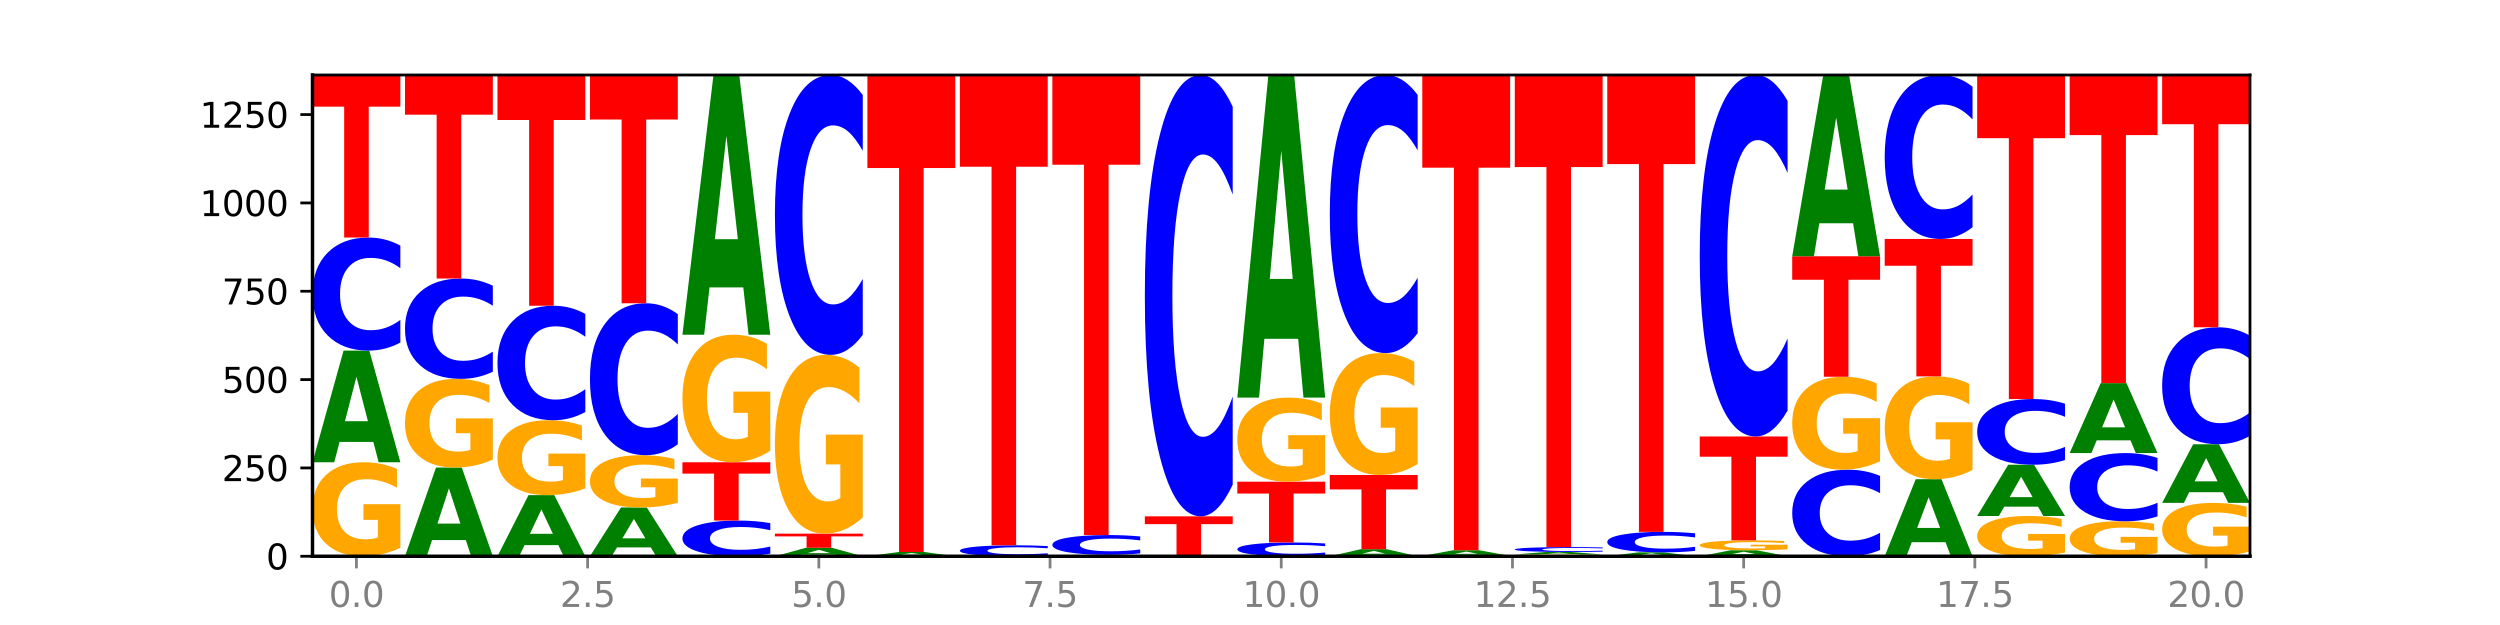 <?xml version="1.0" encoding="utf-8" standalone="no"?>
<!DOCTYPE svg PUBLIC "-//W3C//DTD SVG 1.1//EN"
  "http://www.w3.org/Graphics/SVG/1.1/DTD/svg11.dtd">
<svg xmlns:xlink="http://www.w3.org/1999/xlink" width="720pt" height="180pt" viewBox="0 0 720 180" xmlns="http://www.w3.org/2000/svg" version="1.1">
 <defs>
  <style type="text/css">*{stroke-linejoin: round; stroke-linecap: butt}</style>
 </defs>
 <g id="figure_1">
  <g id="patch_1">
   <path d="M 0 180 
L 720 180 
L 720 0 
L 0 0 
z
" style="fill: #ffffff"/>
  </g>
  <g id="axes_1">
   <g id="patch_2">
    <path d="M 90 160.2 
L 648 160.2 
L 648 21.6 
L 90 21.6 
z
" style="fill: #ffffff"/>
   </g>
   <g id="line2d_1">
    <path d="M 90 160.2 
L 648 160.2 
" clip-path="url(#p30eea6009e)" style="fill: none; stroke: #000000; stroke-width: 0.5; stroke-linecap: square"/>
   </g>
   <g id="patch_3">
    <path d="M 115.303 157.751 
Q 112.751 158.975 110.007 159.591 
Q 107.262 160.2 104.336 160.2 
Q 97.724 160.2 93.862 156.554 
Q 90 152.909 90 146.674 
Q 90 140.367 93.93 136.749 
Q 97.865 133.131 104.71 133.131 
Q 107.347 133.131 109.763 133.623 
Q 112.184 134.11 114.328 135.072 
L 114.328 140.467 
Q 112.116 139.232 109.927 138.622 
Q 107.738 138.007 105.538 138.007 
Q 101.466 138.007 99.26 140.255 
Q 97.054 142.497 97.054 146.674 
Q 97.054 150.812 99.181 153.071 
Q 101.308 155.324 105.22 155.324 
Q 106.287 155.324 107.2 155.196 
Q 108.113 155.061 108.838 154.782 
L 108.838 149.716 
L 104.67 149.716 
L 104.67 145.203 
L 115.303 145.203 
L 115.303 157.751 
z
" clip-path="url(#p30eea6009e)" style="fill: #ffa600"/>
   </g>
   <g id="patch_4">
    <path d="M 107.527 127.273 
L 97.796 127.273 
L 96.26 133.131 
L 90 133.131 
L 98.94 100.974 
L 106.363 100.974 
L 115.303 133.131 
L 109.048 133.131 
L 107.527 127.273 
z
M 99.348 121.305 
L 105.96 121.305 
L 102.659 108.514 
L 99.348 121.305 
z
" clip-path="url(#p30eea6009e)" style="fill: #008000"/>
   </g>
   <g id="patch_5">
    <path d="M 115.303 98.64 
Q 113.187 99.797 110.898 100.383 
Q 108.609 100.974 106.116 100.974 
Q 98.683 100.974 94.341 96.589 
Q 90 92.203 90 84.703 
Q 90 77.175 94.341 72.796 
Q 98.683 68.411 106.116 68.411 
Q 108.609 68.411 110.898 69.003 
Q 113.187 69.588 115.303 70.745 
L 115.303 77.236 
Q 113.167 75.702 111.095 74.989 
Q 109.024 74.276 106.735 74.276 
Q 102.629 74.276 100.277 77.054 
Q 97.931 79.826 97.931 84.703 
Q 97.931 89.559 100.277 92.337 
Q 102.629 95.109 106.735 95.109 
Q 109.024 95.109 111.095 94.396 
Q 113.167 93.676 115.303 92.142 
L 115.303 98.64 
z
" clip-path="url(#p30eea6009e)" style="fill: #0000ff"/>
   </g>
   <g id="patch_6">
    <path d="M 90 21.6 
L 115.303 21.6 
L 115.303 30.729 
L 106.2 30.729 
L 106.2 68.411 
L 99.121 68.411 
L 99.121 30.729 
L 90 30.729 
L 90 21.6 
z
" clip-path="url(#p30eea6009e)" style="fill: #ff0000"/>
   </g>
   <g id="patch_7">
    <path d="M 134.162 155.547 
L 124.431 155.547 
L 122.895 160.2 
L 116.635 160.2 
L 125.574 134.658 
L 132.998 134.658 
L 141.938 160.2 
L 135.683 160.2 
L 134.162 155.547 
z
M 125.983 150.806 
L 132.595 150.806 
L 129.294 140.646 
L 125.983 150.806 
z
" clip-path="url(#p30eea6009e)" style="fill: #008000"/>
   </g>
   <g id="patch_8">
    <path d="M 141.938 132.347 
Q 139.386 133.502 136.641 134.083 
Q 133.897 134.658 130.971 134.658 
Q 124.358 134.658 120.497 131.218 
Q 116.635 127.777 116.635 121.894 
Q 116.635 115.943 120.565 112.529 
Q 124.5 109.115 131.345 109.115 
Q 133.982 109.115 136.398 109.58 
Q 138.819 110.039 140.963 110.946 
L 140.963 116.038 
Q 138.751 114.872 136.562 114.297 
Q 134.373 113.716 132.173 113.716 
Q 128.101 113.716 125.895 115.837 
Q 123.689 117.953 123.689 121.894 
Q 123.689 125.799 125.816 127.93 
Q 127.942 130.057 131.855 130.057 
Q 132.921 130.057 133.834 129.935 
Q 134.747 129.809 135.473 129.545 
L 135.473 124.765 
L 131.305 124.765 
L 131.305 120.507 
L 141.938 120.507 
L 141.938 132.347 
z
" clip-path="url(#p30eea6009e)" style="fill: #ffa600"/>
   </g>
   <g id="patch_9">
    <path d="M 141.938 107.044 
Q 139.821 108.071 137.533 108.59 
Q 135.244 109.115 132.751 109.115 
Q 125.318 109.115 120.976 105.223 
Q 116.635 101.331 116.635 94.674 
Q 116.635 87.994 120.976 84.107 
Q 125.318 80.215 132.751 80.215 
Q 135.244 80.215 137.533 80.74 
Q 139.821 81.26 141.938 82.287 
L 141.938 88.048 
Q 139.802 86.686 137.73 86.054 
Q 135.658 85.421 133.37 85.421 
Q 129.264 85.421 126.912 87.886 
Q 124.566 90.346 124.566 94.674 
Q 124.566 98.984 126.912 101.45 
Q 129.264 103.91 133.37 103.91 
Q 135.658 103.91 137.73 103.277 
Q 139.802 102.638 141.938 101.277 
L 141.938 107.044 
z
" clip-path="url(#p30eea6009e)" style="fill: #0000ff"/>
   </g>
   <g id="patch_10">
    <path d="M 116.635 21.6 
L 141.938 21.6 
L 141.938 33.032 
L 132.835 33.032 
L 132.835 80.215 
L 125.756 80.215 
L 125.756 33.032 
L 116.635 33.032 
L 116.635 21.6 
z
" clip-path="url(#p30eea6009e)" style="fill: #ff0000"/>
   </g>
   <g id="patch_11">
    <path d="M 160.797 156.993 
L 151.066 156.993 
L 149.53 160.2 
L 143.27 160.2 
L 152.209 142.595 
L 159.633 142.595 
L 168.573 160.2 
L 162.318 160.2 
L 160.797 156.993 
z
M 152.618 153.726 
L 159.23 153.726 
L 155.929 146.723 
L 152.618 153.726 
z
" clip-path="url(#p30eea6009e)" style="fill: #008000"/>
   </g>
   <g id="patch_12">
    <path d="M 168.573 140.643 
Q 166.021 141.619 163.276 142.109 
Q 160.532 142.595 157.605 142.595 
Q 150.993 142.595 147.132 139.69 
Q 143.27 136.784 143.27 131.815 
Q 143.27 126.788 147.2 123.905 
Q 151.135 121.022 157.98 121.022 
Q 160.617 121.022 163.032 121.414 
Q 165.454 121.801 167.597 122.568 
L 167.597 126.868 
Q 165.386 125.884 163.197 125.398 
Q 161.008 124.908 158.808 124.908 
Q 154.736 124.908 152.53 126.699 
Q 150.324 128.486 150.324 131.815 
Q 150.324 135.113 152.451 136.913 
Q 154.577 138.709 158.49 138.709 
Q 159.556 138.709 160.469 138.607 
Q 161.382 138.5 162.108 138.277 
L 162.108 134.239 
L 157.94 134.239 
L 157.94 130.643 
L 168.573 130.643 
L 168.573 140.643 
z
" clip-path="url(#p30eea6009e)" style="fill: #ffa600"/>
   </g>
   <g id="patch_13">
    <path d="M 168.573 118.658 
Q 166.456 119.83 164.168 120.422 
Q 161.879 121.022 159.386 121.022 
Q 151.953 121.022 147.611 116.581 
Q 143.27 112.14 143.27 104.546 
Q 143.27 96.925 147.611 92.491 
Q 151.953 88.051 159.386 88.051 
Q 161.879 88.051 164.168 88.65 
Q 166.456 89.243 168.573 90.414 
L 168.573 96.986 
Q 166.437 95.434 164.365 94.712 
Q 162.293 93.99 160.005 93.99 
Q 155.899 93.99 153.546 96.802 
Q 151.2 99.609 151.2 104.546 
Q 151.2 109.464 153.546 112.277 
Q 155.899 115.083 160.005 115.083 
Q 162.293 115.083 164.365 114.361 
Q 166.437 113.632 168.573 112.079 
L 168.573 118.658 
z
" clip-path="url(#p30eea6009e)" style="fill: #0000ff"/>
   </g>
   <g id="patch_14">
    <path d="M 143.27 21.6 
L 168.573 21.6 
L 168.573 34.56 
L 159.47 34.56 
L 159.47 88.051 
L 152.391 88.051 
L 152.391 34.56 
L 143.27 34.56 
L 143.27 21.6 
z
" clip-path="url(#p30eea6009e)" style="fill: #ff0000"/>
   </g>
   <g id="patch_15">
    <path d="M 187.432 157.642 
L 177.701 157.642 
L 176.164 160.2 
L 169.905 160.2 
L 178.844 146.157 
L 186.268 146.157 
L 195.208 160.2 
L 188.953 160.2 
L 187.432 157.642 
z
M 179.253 155.035 
L 185.864 155.035 
L 182.564 149.449 
L 179.253 155.035 
z
" clip-path="url(#p30eea6009e)" style="fill: #008000"/>
   </g>
   <g id="patch_16">
    <path d="M 195.208 144.794 
Q 192.656 145.475 189.911 145.818 
Q 187.166 146.157 184.24 146.157 
Q 177.628 146.157 173.766 144.128 
Q 169.905 142.1 169.905 138.631 
Q 169.905 135.122 173.834 133.109 
Q 177.77 131.096 184.615 131.096 
Q 187.252 131.096 189.667 131.37 
Q 192.089 131.64 194.232 132.176 
L 194.232 135.178 
Q 192.021 134.49 189.832 134.151 
Q 187.643 133.809 185.443 133.809 
Q 181.371 133.809 179.165 135.06 
Q 176.959 136.307 176.959 138.631 
Q 176.959 140.933 179.086 142.19 
Q 181.212 143.444 185.125 143.444 
Q 186.191 143.444 187.104 143.372 
Q 188.017 143.298 188.743 143.142 
L 188.743 140.324 
L 184.575 140.324 
L 184.575 137.813 
L 195.208 137.813 
L 195.208 144.794 
z
" clip-path="url(#p30eea6009e)" style="fill: #ffa600"/>
   </g>
   <g id="patch_17">
    <path d="M 195.208 127.96 
Q 193.091 129.514 190.802 130.301 
Q 188.514 131.096 186.021 131.096 
Q 178.588 131.096 174.246 125.203 
Q 169.905 119.309 169.905 109.231 
Q 169.905 99.116 174.246 93.232 
Q 178.588 87.338 186.021 87.338 
Q 188.514 87.338 190.802 88.134 
Q 193.091 88.92 195.208 90.475 
L 195.208 99.197 
Q 193.072 97.137 191 96.178 
Q 188.928 95.22 186.639 95.22 
Q 182.534 95.22 180.181 98.953 
Q 177.835 102.677 177.835 109.231 
Q 177.835 115.757 180.181 119.49 
Q 182.534 123.214 186.639 123.214 
Q 188.928 123.214 191 122.256 
Q 193.072 121.289 195.208 119.228 
L 195.208 127.96 
z
" clip-path="url(#p30eea6009e)" style="fill: #0000ff"/>
   </g>
   <g id="patch_18">
    <path d="M 169.905 21.6 
L 195.208 21.6 
L 195.208 34.421 
L 186.104 34.421 
L 186.104 87.338 
L 179.025 87.338 
L 179.025 34.421 
L 169.905 34.421 
L 169.905 21.6 
z
" clip-path="url(#p30eea6009e)" style="fill: #ff0000"/>
   </g>
   <g id="patch_19">
    <path d="M 221.842 159.463 
Q 219.726 159.828 217.437 160.013 
Q 215.149 160.2 212.656 160.2 
Q 205.222 160.2 200.881 158.816 
Q 196.539 157.431 196.539 155.064 
Q 196.539 152.688 200.881 151.306 
Q 205.222 149.922 212.656 149.922 
Q 215.149 149.922 217.437 150.109 
Q 219.726 150.294 221.842 150.659 
L 221.842 152.708 
Q 219.707 152.223 217.635 151.998 
Q 215.563 151.773 213.274 151.773 
Q 209.169 151.773 206.816 152.65 
Q 204.47 153.525 204.47 155.064 
Q 204.47 156.597 206.816 157.474 
Q 209.169 158.349 213.274 158.349 
Q 215.563 158.349 217.635 158.124 
Q 219.707 157.896 221.842 157.412 
L 221.842 159.463 
z
" clip-path="url(#p30eea6009e)" style="fill: #0000ff"/>
   </g>
   <g id="patch_20">
    <path d="M 196.539 133.131 
L 221.842 133.131 
L 221.842 136.406 
L 212.739 136.406 
L 212.739 149.922 
L 205.66 149.922 
L 205.66 136.406 
L 196.539 136.406 
L 196.539 133.131 
z
" clip-path="url(#p30eea6009e)" style="fill: #ff0000"/>
   </g>
   <g id="patch_21">
    <path d="M 221.842 129.807 
Q 219.291 131.469 216.546 132.304 
Q 213.801 133.131 210.875 133.131 
Q 204.263 133.131 200.401 128.184 
Q 196.539 123.236 196.539 114.775 
Q 196.539 106.215 200.469 101.305 
Q 204.405 96.395 211.249 96.395 
Q 213.886 96.395 216.302 97.063 
Q 218.724 97.723 220.867 99.028 
L 220.867 106.351 
Q 218.655 104.674 216.467 103.847 
Q 214.278 103.012 212.077 103.012 
Q 208.006 103.012 205.8 106.063 
Q 203.594 109.106 203.594 114.775 
Q 203.594 120.39 205.72 123.456 
Q 207.847 126.514 211.76 126.514 
Q 212.826 126.514 213.739 126.34 
Q 214.652 126.157 215.378 125.778 
L 215.378 118.903 
L 211.21 118.903 
L 211.21 112.779 
L 221.842 112.779 
L 221.842 129.807 
z
" clip-path="url(#p30eea6009e)" style="fill: #ffa600"/>
   </g>
   <g id="patch_22">
    <path d="M 214.067 82.77 
L 204.336 82.77 
L 202.799 96.395 
L 196.539 96.395 
L 205.479 21.6 
L 212.903 21.6 
L 221.842 96.395 
L 215.588 96.395 
L 214.067 82.77 
z
M 205.888 68.888 
L 212.499 68.888 
L 209.199 39.137 
L 205.888 68.888 
z
" clip-path="url(#p30eea6009e)" style="fill: #008000"/>
   </g>
   <g id="patch_23">
    <path d="M 240.702 159.755 
L 230.971 159.755 
L 229.434 160.2 
L 223.174 160.2 
L 232.114 157.758 
L 239.538 157.758 
L 248.477 160.2 
L 242.223 160.2 
L 240.702 159.755 
z
M 232.523 159.302 
L 239.134 159.302 
L 235.834 158.33 
L 232.523 159.302 
z
" clip-path="url(#p30eea6009e)" style="fill: #008000"/>
   </g>
   <g id="patch_24">
    <path d="M 223.174 153.687 
L 248.477 153.687 
L 248.477 154.481 
L 239.374 154.481 
L 239.374 157.758 
L 232.295 157.758 
L 232.295 154.481 
L 223.174 154.481 
L 223.174 153.687 
z
" clip-path="url(#p30eea6009e)" style="fill: #ff0000"/>
   </g>
   <g id="patch_25">
    <path d="M 248.477 149.028 
Q 245.925 151.358 243.181 152.528 
Q 240.436 153.687 237.51 153.687 
Q 230.898 153.687 227.036 146.752 
Q 223.174 139.817 223.174 127.957 
Q 223.174 115.959 227.104 109.077 
Q 231.04 102.196 237.884 102.196 
Q 240.521 102.196 242.937 103.132 
Q 245.358 104.057 247.502 105.886 
L 247.502 116.151 
Q 245.29 113.8 243.101 112.641 
Q 240.912 111.471 238.712 111.471 
Q 234.641 111.471 232.435 115.747 
Q 230.229 120.012 230.229 127.957 
Q 230.229 135.828 232.355 140.126 
Q 234.482 144.412 238.395 144.412 
Q 239.461 144.412 240.374 144.167 
Q 241.287 143.912 242.013 143.38 
L 242.013 133.744 
L 237.845 133.744 
L 237.845 125.16 
L 248.477 125.16 
L 248.477 149.028 
z
" clip-path="url(#p30eea6009e)" style="fill: #ffa600"/>
   </g>
   <g id="patch_26">
    <path d="M 248.477 96.419 
Q 246.361 99.282 244.072 100.731 
Q 241.783 102.196 239.291 102.196 
Q 231.857 102.196 227.516 91.341 
Q 223.174 80.486 223.174 61.923 
Q 223.174 43.293 227.516 32.455 
Q 231.857 21.6 239.291 21.6 
Q 241.783 21.6 244.072 23.065 
Q 246.361 24.513 248.477 27.377 
L 248.477 43.443 
Q 246.342 39.647 244.27 37.882 
Q 242.198 36.118 239.909 36.118 
Q 235.803 36.118 233.451 42.993 
Q 231.105 49.853 231.105 61.923 
Q 231.105 73.943 233.451 80.819 
Q 235.803 87.678 239.909 87.678 
Q 242.198 87.678 244.27 85.913 
Q 246.342 84.132 248.477 80.336 
L 248.477 96.419 
z
" clip-path="url(#p30eea6009e)" style="fill: #0000ff"/>
   </g>
   <g id="patch_27">
    <path d="M 267.337 159.978 
L 257.605 159.978 
L 256.069 160.2 
L 249.809 160.2 
L 258.749 158.979 
L 266.173 158.979 
L 275.112 160.2 
L 268.858 160.2 
L 267.337 159.978 
z
M 259.157 159.751 
L 265.769 159.751 
L 262.468 159.265 
L 259.157 159.751 
z
" clip-path="url(#p30eea6009e)" style="fill: #008000"/>
   </g>
   <g id="patch_28">
    <path d="M 249.809 21.6 
L 275.112 21.6 
L 275.112 48.393 
L 266.009 48.393 
L 266.009 158.979 
L 258.93 158.979 
L 258.93 48.393 
L 249.809 48.393 
L 249.809 21.6 
z
" clip-path="url(#p30eea6009e)" style="fill: #ff0000"/>
   </g>
   <g id="patch_29">
    <path d="M 301.747 159.974 
Q 299.63 160.086 297.342 160.143 
Q 295.053 160.2 292.56 160.2 
Q 285.127 160.2 280.785 159.775 
Q 276.444 159.35 276.444 158.624 
Q 276.444 157.894 280.785 157.47 
Q 285.127 157.045 292.56 157.045 
Q 295.053 157.045 297.342 157.103 
Q 299.63 157.159 301.747 157.271 
L 301.747 157.9 
Q 299.611 157.752 297.539 157.683 
Q 295.467 157.614 293.179 157.614 
Q 289.073 157.614 286.721 157.883 
Q 284.375 158.151 284.375 158.624 
Q 284.375 159.094 286.721 159.363 
Q 289.073 159.632 293.179 159.632 
Q 295.467 159.632 297.539 159.563 
Q 299.611 159.493 301.747 159.344 
L 301.747 159.974 
z
" clip-path="url(#p30eea6009e)" style="fill: #0000ff"/>
   </g>
   <g id="patch_30">
    <path d="M 276.444 21.6 
L 301.747 21.6 
L 301.747 48.016 
L 292.644 48.016 
L 292.644 157.045 
L 285.565 157.045 
L 285.565 48.016 
L 276.444 48.016 
L 276.444 21.6 
z
" clip-path="url(#p30eea6009e)" style="fill: #ff0000"/>
   </g>
   <g id="patch_31">
    <path d="M 328.382 160.163 
Q 325.83 160.182 323.085 160.191 
Q 320.341 160.2 317.415 160.2 
Q 310.802 160.2 306.941 160.145 
Q 303.079 160.09 303.079 159.997 
Q 303.079 159.902 307.009 159.847 
Q 310.944 159.793 317.789 159.793 
Q 320.426 159.793 322.841 159.8 
Q 325.263 159.808 327.406 159.822 
L 327.406 159.903 
Q 325.195 159.885 323.006 159.876 
Q 320.817 159.866 318.617 159.866 
Q 314.545 159.866 312.339 159.9 
Q 310.133 159.934 310.133 159.997 
Q 310.133 160.059 312.26 160.093 
Q 314.386 160.127 318.299 160.127 
Q 319.365 160.127 320.278 160.125 
Q 321.191 160.123 321.917 160.119 
L 321.917 160.042 
L 317.749 160.042 
L 317.749 159.974 
L 328.382 159.974 
L 328.382 160.163 
z
" clip-path="url(#p30eea6009e)" style="fill: #ffa600"/>
   </g>
   <g id="patch_32">
    <path d="M 328.382 159.384 
Q 326.265 159.587 323.977 159.689 
Q 321.688 159.793 319.195 159.793 
Q 311.762 159.793 307.42 159.025 
Q 303.079 158.258 303.079 156.945 
Q 303.079 155.628 307.42 154.862 
Q 311.762 154.094 319.195 154.094 
Q 321.688 154.094 323.977 154.198 
Q 326.265 154.3 328.382 154.503 
L 328.382 155.639 
Q 326.246 155.37 324.174 155.246 
Q 322.102 155.121 319.814 155.121 
Q 315.708 155.121 313.356 155.607 
Q 311.009 156.092 311.009 156.945 
Q 311.009 157.795 313.356 158.281 
Q 315.708 158.766 319.814 158.766 
Q 322.102 158.766 324.174 158.642 
Q 326.246 158.516 328.382 158.247 
L 328.382 159.384 
z
" clip-path="url(#p30eea6009e)" style="fill: #0000ff"/>
   </g>
   <g id="patch_33">
    <path d="M 303.079 21.6 
L 328.382 21.6 
L 328.382 47.44 
L 319.279 47.44 
L 319.279 154.094 
L 312.2 154.094 
L 312.2 47.44 
L 303.079 47.44 
L 303.079 21.6 
z
" clip-path="url(#p30eea6009e)" style="fill: #ff0000"/>
   </g>
   <g id="patch_34">
    <path d="M 329.714 148.701 
L 355.017 148.701 
L 355.017 150.944 
L 345.913 150.944 
L 345.913 160.2 
L 338.834 160.2 
L 338.834 150.944 
L 329.714 150.944 
L 329.714 148.701 
z
" clip-path="url(#p30eea6009e)" style="fill: #ff0000"/>
   </g>
   <g id="patch_35">
    <path d="M 355.017 139.59 
Q 352.9 144.106 350.611 146.39 
Q 348.323 148.701 345.83 148.701 
Q 338.397 148.701 334.055 131.583 
Q 329.714 114.464 329.714 85.19 
Q 329.714 55.81 334.055 38.718 
Q 338.397 21.6 345.83 21.6 
Q 348.323 21.6 350.611 23.91 
Q 352.9 26.195 355.017 30.711 
L 355.017 56.047 
Q 352.881 50.061 350.809 47.277 
Q 348.737 44.494 346.448 44.494 
Q 342.343 44.494 339.99 55.338 
Q 337.644 66.155 337.644 85.19 
Q 337.644 104.146 339.99 114.989 
Q 342.343 125.806 346.448 125.806 
Q 348.737 125.806 350.809 123.023 
Q 352.881 120.214 355.017 114.228 
L 355.017 139.59 
z
" clip-path="url(#p30eea6009e)" style="fill: #0000ff"/>
   </g>
   <g id="patch_36">
    <path d="M 381.652 159.916 
Q 379.535 160.057 377.246 160.128 
Q 374.958 160.2 372.465 160.2 
Q 365.031 160.2 360.69 159.665 
Q 356.348 159.131 356.348 158.217 
Q 356.348 157.299 360.69 156.766 
Q 365.031 156.231 372.465 156.231 
Q 374.958 156.231 377.246 156.303 
Q 379.535 156.375 381.652 156.516 
L 381.652 157.307 
Q 379.516 157.12 377.444 157.033 
Q 375.372 156.946 373.083 156.946 
Q 368.978 156.946 366.625 157.285 
Q 364.279 157.623 364.279 158.217 
Q 364.279 158.809 366.625 159.147 
Q 368.978 159.485 373.083 159.485 
Q 375.372 159.485 377.444 159.398 
Q 379.516 159.311 381.652 159.124 
L 381.652 159.916 
z
" clip-path="url(#p30eea6009e)" style="fill: #0000ff"/>
   </g>
   <g id="patch_37">
    <path d="M 356.348 138.728 
L 381.652 138.728 
L 381.652 142.142 
L 372.548 142.142 
L 372.548 156.231 
L 365.469 156.231 
L 365.469 142.142 
L 356.348 142.142 
L 356.348 138.728 
z
" clip-path="url(#p30eea6009e)" style="fill: #ff0000"/>
   </g>
   <g id="patch_38">
    <path d="M 381.652 136.537 
Q 379.1 137.633 376.355 138.183 
Q 373.61 138.728 370.684 138.728 
Q 364.072 138.728 360.21 135.466 
Q 356.348 132.204 356.348 126.626 
Q 356.348 120.983 360.278 117.746 
Q 364.214 114.509 371.058 114.509 
Q 373.695 114.509 376.111 114.949 
Q 378.533 115.384 380.676 116.245 
L 380.676 121.073 
Q 378.465 119.967 376.276 119.422 
Q 374.087 118.871 371.886 118.871 
Q 367.815 118.871 365.609 120.883 
Q 363.403 122.889 363.403 126.626 
Q 363.403 130.328 365.529 132.349 
Q 367.656 134.366 371.569 134.366 
Q 372.635 134.366 373.548 134.251 
Q 374.461 134.13 375.187 133.88 
L 375.187 129.348 
L 371.019 129.348 
L 371.019 125.31 
L 381.652 125.31 
L 381.652 136.537 
z
" clip-path="url(#p30eea6009e)" style="fill: #ffa600"/>
   </g>
   <g id="patch_39">
    <path d="M 373.876 97.584 
L 364.145 97.584 
L 362.608 114.509 
L 356.348 114.509 
L 365.288 21.6 
L 372.712 21.6 
L 381.652 114.509 
L 375.397 114.509 
L 373.876 97.584 
z
M 365.697 80.34 
L 372.308 80.34 
L 369.008 43.384 
L 365.697 80.34 
z
" clip-path="url(#p30eea6009e)" style="fill: #008000"/>
   </g>
   <g id="patch_40">
    <path d="M 400.511 159.829 
L 390.78 159.829 
L 389.243 160.2 
L 382.983 160.2 
L 391.923 158.165 
L 399.347 158.165 
L 408.286 160.2 
L 402.032 160.2 
L 400.511 159.829 
z
M 392.332 159.452 
L 398.943 159.452 
L 395.643 158.642 
L 392.332 159.452 
z
" clip-path="url(#p30eea6009e)" style="fill: #008000"/>
   </g>
   <g id="patch_41">
    <path d="M 382.983 136.795 
L 408.286 136.795 
L 408.286 140.962 
L 399.183 140.962 
L 399.183 158.165 
L 392.104 158.165 
L 392.104 140.962 
L 382.983 140.962 
L 382.983 136.795 
z
" clip-path="url(#p30eea6009e)" style="fill: #ff0000"/>
   </g>
   <g id="patch_42">
    <path d="M 408.286 133.618 
Q 405.735 135.206 402.99 136.004 
Q 400.245 136.795 397.319 136.795 
Q 390.707 136.795 386.845 132.066 
Q 382.983 127.338 382.983 119.252 
Q 382.983 111.071 386.913 106.379 
Q 390.849 101.687 397.693 101.687 
Q 400.33 101.687 402.746 102.325 
Q 405.167 102.956 407.311 104.203 
L 407.311 111.202 
Q 405.099 109.599 402.91 108.808 
Q 400.722 108.011 398.521 108.011 
Q 394.45 108.011 392.244 110.926 
Q 390.038 113.834 390.038 119.252 
Q 390.038 124.618 392.164 127.548 
Q 394.291 130.471 398.204 130.471 
Q 399.27 130.471 400.183 130.304 
Q 401.096 130.13 401.822 129.767 
L 401.822 123.197 
L 397.654 123.197 
L 397.654 117.344 
L 408.286 117.344 
L 408.286 133.618 
z
" clip-path="url(#p30eea6009e)" style="fill: #ffa600"/>
   </g>
   <g id="patch_43">
    <path d="M 408.286 95.946 
Q 406.17 98.792 403.881 100.231 
Q 401.592 101.687 399.1 101.687 
Q 391.666 101.687 387.325 90.9 
Q 382.983 80.114 382.983 61.668 
Q 382.983 43.156 387.325 32.386 
Q 391.666 21.6 399.1 21.6 
Q 401.592 21.6 403.881 23.056 
Q 406.17 24.495 408.286 27.341 
L 408.286 43.305 
Q 406.151 39.533 404.079 37.779 
Q 402.007 36.026 399.718 36.026 
Q 395.613 36.026 393.26 42.858 
Q 390.914 49.674 390.914 61.668 
Q 390.914 73.613 393.26 80.445 
Q 395.613 87.261 399.718 87.261 
Q 402.007 87.261 404.079 85.507 
Q 406.151 83.737 408.286 79.965 
L 408.286 95.946 
z
" clip-path="url(#p30eea6009e)" style="fill: #0000ff"/>
   </g>
   <g id="patch_44">
    <path d="M 434.921 160.193 
Q 432.805 160.196 430.516 160.198 
Q 428.227 160.2 425.735 160.2 
Q 418.301 160.2 413.96 160.186 
Q 409.618 160.173 409.618 160.149 
Q 409.618 160.126 413.96 160.112 
Q 418.301 160.098 425.735 160.098 
Q 428.227 160.098 430.516 160.1 
Q 432.805 160.102 434.921 160.106 
L 434.921 160.126 
Q 432.786 160.121 430.714 160.119 
Q 428.642 160.117 426.353 160.117 
Q 422.247 160.117 419.895 160.125 
Q 417.549 160.134 417.549 160.149 
Q 417.549 160.164 419.895 160.173 
Q 422.247 160.182 426.353 160.182 
Q 428.642 160.182 430.714 160.179 
Q 432.786 160.177 434.921 160.172 
L 434.921 160.193 
z
" clip-path="url(#p30eea6009e)" style="fill: #0000ff"/>
   </g>
   <g id="patch_45">
    <path d="M 427.146 159.802 
L 417.414 159.802 
L 415.878 160.098 
L 409.618 160.098 
L 418.558 158.47 
L 425.982 158.47 
L 434.921 160.098 
L 428.667 160.098 
L 427.146 159.802 
z
M 418.966 159.499 
L 425.578 159.499 
L 422.277 158.852 
L 418.966 159.499 
z
" clip-path="url(#p30eea6009e)" style="fill: #008000"/>
   </g>
   <g id="patch_46">
    <path d="M 409.618 21.6 
L 434.921 21.6 
L 434.921 48.293 
L 425.818 48.293 
L 425.818 158.47 
L 418.739 158.47 
L 418.739 48.293 
L 409.618 48.293 
L 409.618 21.6 
z
" clip-path="url(#p30eea6009e)" style="fill: #ff0000"/>
   </g>
   <g id="patch_47">
    <path d="M 461.556 160.154 
Q 459.004 160.177 456.26 160.189 
Q 453.515 160.2 450.589 160.2 
Q 443.977 160.2 440.115 160.131 
Q 436.253 160.063 436.253 159.946 
Q 436.253 159.827 440.183 159.759 
Q 444.118 159.691 450.963 159.691 
Q 453.6 159.691 456.016 159.7 
Q 458.437 159.71 460.581 159.728 
L 460.581 159.829 
Q 458.369 159.806 456.18 159.794 
Q 453.991 159.783 451.791 159.783 
Q 447.719 159.783 445.513 159.825 
Q 443.307 159.867 443.307 159.946 
Q 443.307 160.024 445.434 160.066 
Q 447.561 160.108 451.473 160.108 
Q 452.54 160.108 453.453 160.106 
Q 454.366 160.103 455.091 160.098 
L 455.091 160.003 
L 450.923 160.003 
L 450.923 159.918 
L 461.556 159.918 
L 461.556 160.154 
z
" clip-path="url(#p30eea6009e)" style="fill: #ffa600"/>
   </g>
   <g id="patch_48">
    <path d="M 453.78 159.561 
L 444.049 159.561 
L 442.513 159.691 
L 436.253 159.691 
L 445.193 158.979 
L 452.616 158.979 
L 461.556 159.691 
L 455.301 159.691 
L 453.78 159.561 
z
M 445.601 159.429 
L 452.213 159.429 
L 448.912 159.146 
L 445.601 159.429 
z
" clip-path="url(#p30eea6009e)" style="fill: #008000"/>
   </g>
   <g id="patch_49">
    <path d="M 461.556 158.877 
Q 459.44 158.927 457.151 158.953 
Q 454.862 158.979 452.369 158.979 
Q 444.936 158.979 440.594 158.787 
Q 436.253 158.595 436.253 158.267 
Q 436.253 157.938 440.594 157.746 
Q 444.936 157.554 452.369 157.554 
Q 454.862 157.554 457.151 157.58 
Q 459.44 157.606 461.556 157.656 
L 461.556 157.94 
Q 459.42 157.873 457.348 157.842 
Q 455.277 157.811 452.988 157.811 
Q 448.882 157.811 446.53 157.932 
Q 444.184 158.054 444.184 158.267 
Q 444.184 158.479 446.53 158.601 
Q 448.882 158.722 452.988 158.722 
Q 455.277 158.722 457.348 158.691 
Q 459.42 158.66 461.556 158.592 
L 461.556 158.877 
z
" clip-path="url(#p30eea6009e)" style="fill: #0000ff"/>
   </g>
   <g id="patch_50">
    <path d="M 436.253 21.6 
L 461.556 21.6 
L 461.556 48.115 
L 452.453 48.115 
L 452.453 157.554 
L 445.374 157.554 
L 445.374 48.115 
L 436.253 48.115 
L 436.253 21.6 
z
" clip-path="url(#p30eea6009e)" style="fill: #ff0000"/>
   </g>
   <g id="patch_51">
    <path d="M 480.415 159.996 
L 470.684 159.996 
L 469.148 160.2 
L 462.888 160.2 
L 471.827 159.081 
L 479.251 159.081 
L 488.191 160.2 
L 481.936 160.2 
L 480.415 159.996 
z
M 472.236 159.788 
L 478.848 159.788 
L 475.547 159.343 
L 472.236 159.788 
z
" clip-path="url(#p30eea6009e)" style="fill: #008000"/>
   </g>
   <g id="patch_52">
    <path d="M 488.191 158.658 
Q 486.074 158.867 483.786 158.973 
Q 481.497 159.081 479.004 159.081 
Q 471.571 159.081 467.229 158.286 
Q 462.888 157.491 462.888 156.131 
Q 462.888 154.767 467.229 153.973 
Q 471.571 153.178 479.004 153.178 
Q 481.497 153.178 483.786 153.286 
Q 486.074 153.392 488.191 153.601 
L 488.191 154.778 
Q 486.055 154.5 483.983 154.371 
Q 481.911 154.242 479.623 154.242 
Q 475.517 154.242 473.165 154.745 
Q 470.819 155.247 470.819 156.131 
Q 470.819 157.012 473.165 157.515 
Q 475.517 158.017 479.623 158.017 
Q 481.911 158.017 483.983 157.888 
Q 486.055 157.758 488.191 157.48 
L 488.191 158.658 
z
" clip-path="url(#p30eea6009e)" style="fill: #0000ff"/>
   </g>
   <g id="patch_53">
    <path d="M 462.888 21.6 
L 488.191 21.6 
L 488.191 47.261 
L 479.088 47.261 
L 479.088 153.178 
L 472.009 153.178 
L 472.009 47.261 
L 462.888 47.261 
L 462.888 21.6 
z
" clip-path="url(#p30eea6009e)" style="fill: #ff0000"/>
   </g>
   <g id="patch_54">
    <path d="M 507.05 159.885 
L 497.319 159.885 
L 495.782 160.2 
L 489.523 160.2 
L 498.462 158.47 
L 505.886 158.47 
L 514.826 160.2 
L 508.571 160.2 
L 507.05 159.885 
z
M 498.871 159.564 
L 505.483 159.564 
L 502.182 158.876 
L 498.871 159.564 
z
" clip-path="url(#p30eea6009e)" style="fill: #008000"/>
   </g>
   <g id="patch_55">
    <path d="M 514.826 158.212 
Q 512.274 158.341 509.529 158.406 
Q 506.785 158.47 503.858 158.47 
Q 497.246 158.47 493.384 158.086 
Q 489.523 157.703 489.523 157.046 
Q 489.523 156.382 493.453 156.002 
Q 497.388 155.621 504.233 155.621 
Q 506.87 155.621 509.285 155.673 
Q 511.707 155.724 513.85 155.825 
L 513.85 156.393 
Q 511.639 156.263 509.45 156.199 
Q 507.261 156.134 505.061 156.134 
Q 500.989 156.134 498.783 156.371 
Q 496.577 156.607 496.577 157.046 
Q 496.577 157.482 498.704 157.72 
Q 500.83 157.957 504.743 157.957 
Q 505.809 157.957 506.722 157.943 
Q 507.635 157.929 508.361 157.9 
L 508.361 157.366 
L 504.193 157.366 
L 504.193 156.891 
L 514.826 156.891 
L 514.826 158.212 
z
" clip-path="url(#p30eea6009e)" style="fill: #ffa600"/>
   </g>
   <g id="patch_56">
    <path d="M 489.523 125.703 
L 514.826 125.703 
L 514.826 131.537 
L 505.723 131.537 
L 505.723 155.621 
L 498.644 155.621 
L 498.644 131.537 
L 489.523 131.537 
L 489.523 125.703 
z
" clip-path="url(#p30eea6009e)" style="fill: #ff0000"/>
   </g>
   <g id="patch_57">
    <path d="M 514.826 118.241 
Q 512.709 121.939 510.421 123.81 
Q 508.132 125.703 505.639 125.703 
Q 498.206 125.703 493.864 111.682 
Q 489.523 97.661 489.523 73.684 
Q 489.523 49.62 493.864 35.621 
Q 498.206 21.6 505.639 21.6 
Q 508.132 21.6 510.421 23.492 
Q 512.709 25.363 514.826 29.062 
L 514.826 49.814 
Q 512.69 44.911 510.618 42.631 
Q 508.546 40.352 506.258 40.352 
Q 502.152 40.352 499.799 49.233 
Q 497.453 58.093 497.453 73.684 
Q 497.453 89.21 499.799 98.091 
Q 502.152 106.951 506.258 106.951 
Q 508.546 106.951 510.618 104.671 
Q 512.69 102.37 514.826 97.467 
L 514.826 118.241 
z
" clip-path="url(#p30eea6009e)" style="fill: #0000ff"/>
   </g>
   <g id="patch_58">
    <path d="M 541.461 158.413 
Q 539.344 159.299 537.055 159.747 
Q 534.767 160.2 532.274 160.2 
Q 524.841 160.2 520.499 156.842 
Q 516.158 153.484 516.158 147.742 
Q 516.158 141.979 520.499 138.626 
Q 524.841 135.268 532.274 135.268 
Q 534.767 135.268 537.055 135.721 
Q 539.344 136.17 541.461 137.055 
L 541.461 142.025 
Q 539.325 140.851 537.253 140.305 
Q 535.181 139.759 532.892 139.759 
Q 528.787 139.759 526.434 141.886 
Q 524.088 144.008 524.088 147.742 
Q 524.088 151.46 526.434 153.587 
Q 528.787 155.709 532.892 155.709 
Q 535.181 155.709 537.253 155.163 
Q 539.325 154.612 541.461 153.438 
L 541.461 158.413 
z
" clip-path="url(#p30eea6009e)" style="fill: #0000ff"/>
   </g>
   <g id="patch_59">
    <path d="M 541.461 132.847 
Q 538.909 134.058 536.164 134.666 
Q 533.419 135.268 530.493 135.268 
Q 523.881 135.268 520.019 131.664 
Q 516.158 128.059 516.158 121.895 
Q 516.158 115.659 520.087 112.082 
Q 524.023 108.505 530.868 108.505 
Q 533.504 108.505 535.92 108.991 
Q 538.342 109.472 540.485 110.423 
L 540.485 115.758 
Q 538.274 114.536 536.085 113.934 
Q 533.896 113.326 531.696 113.326 
Q 527.624 113.326 525.418 115.548 
Q 523.212 117.765 523.212 121.895 
Q 523.212 125.986 525.339 128.219 
Q 527.465 130.447 531.378 130.447 
Q 532.444 130.447 533.357 130.32 
Q 534.27 130.188 534.996 129.911 
L 534.996 124.902 
L 530.828 124.902 
L 530.828 120.441 
L 541.461 120.441 
L 541.461 132.847 
z
" clip-path="url(#p30eea6009e)" style="fill: #ffa600"/>
   </g>
   <g id="patch_60">
    <path d="M 516.158 73.804 
L 541.461 73.804 
L 541.461 80.572 
L 532.357 80.572 
L 532.357 108.505 
L 525.278 108.505 
L 525.278 80.572 
L 516.158 80.572 
L 516.158 73.804 
z
" clip-path="url(#p30eea6009e)" style="fill: #ff0000"/>
   </g>
   <g id="patch_61">
    <path d="M 533.685 64.294 
L 523.954 64.294 
L 522.417 73.804 
L 516.158 73.804 
L 525.097 21.6 
L 532.521 21.6 
L 541.461 73.804 
L 535.206 73.804 
L 533.685 64.294 
z
M 525.506 54.605 
L 532.117 54.605 
L 528.817 33.84 
L 525.506 54.605 
z
" clip-path="url(#p30eea6009e)" style="fill: #008000"/>
   </g>
   <g id="patch_62">
    <path d="M 560.32 156.159 
L 550.589 156.159 
L 549.052 160.2 
L 542.792 160.2 
L 551.732 138.016 
L 559.156 138.016 
L 568.095 160.2 
L 561.841 160.2 
L 560.32 156.159 
z
M 552.141 152.041 
L 558.752 152.041 
L 555.452 143.217 
L 552.141 152.041 
z
" clip-path="url(#p30eea6009e)" style="fill: #008000"/>
   </g>
   <g id="patch_63">
    <path d="M 568.095 135.337 
Q 565.544 136.676 562.799 137.349 
Q 560.054 138.016 557.128 138.016 
Q 550.516 138.016 546.654 134.028 
Q 542.792 130.039 542.792 123.219 
Q 542.792 116.319 546.722 112.361 
Q 550.658 108.403 557.502 108.403 
Q 560.139 108.403 562.555 108.941 
Q 564.977 109.474 567.12 110.526 
L 567.12 116.429 
Q 564.908 115.077 562.72 114.41 
Q 560.531 113.737 558.33 113.737 
Q 554.259 113.737 552.053 116.196 
Q 549.847 118.649 549.847 123.219 
Q 549.847 127.745 551.973 130.217 
Q 554.1 132.682 558.013 132.682 
Q 559.079 132.682 559.992 132.541 
Q 560.905 132.394 561.631 132.088 
L 561.631 126.546 
L 557.463 126.546 
L 557.463 121.61 
L 568.095 121.61 
L 568.095 135.337 
z
" clip-path="url(#p30eea6009e)" style="fill: #ffa600"/>
   </g>
   <g id="patch_64">
    <path d="M 542.792 68.818 
L 568.095 68.818 
L 568.095 76.538 
L 558.992 76.538 
L 558.992 108.403 
L 551.913 108.403 
L 551.913 76.538 
L 542.792 76.538 
L 542.792 68.818 
z
" clip-path="url(#p30eea6009e)" style="fill: #ff0000"/>
   </g>
   <g id="patch_65">
    <path d="M 568.095 65.433 
Q 565.979 67.111 563.69 67.959 
Q 561.402 68.818 558.909 68.818 
Q 551.475 68.818 547.134 62.458 
Q 542.792 56.099 542.792 45.223 
Q 542.792 34.309 547.134 27.959 
Q 551.475 21.6 558.909 21.6 
Q 561.402 21.6 563.69 22.458 
Q 565.979 23.307 568.095 24.985 
L 568.095 34.397 
Q 565.96 32.173 563.888 31.139 
Q 561.816 30.105 559.527 30.105 
Q 555.422 30.105 553.069 34.133 
Q 550.723 38.152 550.723 45.223 
Q 550.723 52.266 553.069 56.294 
Q 555.422 60.312 559.527 60.312 
Q 561.816 60.312 563.888 59.279 
Q 565.96 58.235 568.095 56.011 
L 568.095 65.433 
z
" clip-path="url(#p30eea6009e)" style="fill: #0000ff"/>
   </g>
   <g id="patch_66">
    <path d="M 594.73 159.15 
Q 592.178 159.675 589.434 159.939 
Q 586.689 160.2 583.763 160.2 
Q 577.151 160.2 573.289 158.638 
Q 569.427 157.075 569.427 154.403 
Q 569.427 151.7 573.357 150.15 
Q 577.293 148.599 584.137 148.599 
Q 586.774 148.599 589.19 148.81 
Q 591.611 149.018 593.755 149.431 
L 593.755 151.743 
Q 591.543 151.214 589.354 150.952 
Q 587.165 150.689 584.965 150.689 
Q 580.894 150.689 578.688 151.652 
Q 576.482 152.613 576.482 154.403 
Q 576.482 156.176 578.608 157.145 
Q 580.735 158.11 584.648 158.11 
Q 585.714 158.11 586.627 158.055 
Q 587.54 157.998 588.266 157.878 
L 588.266 155.707 
L 584.098 155.707 
L 584.098 153.773 
L 594.73 153.773 
L 594.73 159.15 
z
" clip-path="url(#p30eea6009e)" style="fill: #ffa600"/>
   </g>
   <g id="patch_67">
    <path d="M 586.955 145.911 
L 577.224 145.911 
L 575.687 148.599 
L 569.427 148.599 
L 578.367 133.844 
L 585.791 133.844 
L 594.73 148.599 
L 588.476 148.599 
L 586.955 145.911 
z
M 578.776 143.173 
L 585.387 143.173 
L 582.087 137.303 
L 578.776 143.173 
z
" clip-path="url(#p30eea6009e)" style="fill: #008000"/>
   </g>
   <g id="patch_68">
    <path d="M 594.73 132.487 
Q 592.614 133.159 590.325 133.5 
Q 588.036 133.844 585.544 133.844 
Q 578.11 133.844 573.769 131.294 
Q 569.427 128.745 569.427 124.386 
Q 569.427 120.01 573.769 117.465 
Q 578.11 114.916 585.544 114.916 
Q 588.036 114.916 590.325 115.26 
Q 592.614 115.6 594.73 116.273 
L 594.73 120.046 
Q 592.595 119.154 590.523 118.74 
Q 588.451 118.325 586.162 118.325 
Q 582.056 118.325 579.704 119.94 
Q 577.358 121.551 577.358 124.386 
Q 577.358 127.209 579.704 128.823 
Q 582.056 130.434 586.162 130.434 
Q 588.451 130.434 590.523 130.02 
Q 592.595 129.601 594.73 128.71 
L 594.73 132.487 
z
" clip-path="url(#p30eea6009e)" style="fill: #0000ff"/>
   </g>
   <g id="patch_69">
    <path d="M 569.427 21.6 
L 594.73 21.6 
L 594.73 39.799 
L 585.627 39.799 
L 585.627 114.916 
L 578.548 114.916 
L 578.548 39.799 
L 569.427 39.799 
L 569.427 21.6 
z
" clip-path="url(#p30eea6009e)" style="fill: #ff0000"/>
   </g>
   <g id="patch_70">
    <path d="M 621.365 159.288 
Q 618.813 159.744 616.069 159.973 
Q 613.324 160.2 610.398 160.2 
Q 603.786 160.2 599.924 158.843 
Q 596.062 157.486 596.062 155.166 
Q 596.062 152.818 599.992 151.472 
Q 603.927 150.126 610.772 150.126 
Q 613.409 150.126 615.825 150.309 
Q 618.246 150.49 620.39 150.848 
L 620.39 152.856 
Q 618.178 152.396 615.989 152.169 
Q 613.8 151.94 611.6 151.94 
Q 607.528 151.94 605.322 152.777 
Q 603.117 153.611 603.117 155.166 
Q 603.117 156.706 605.243 157.547 
Q 607.37 158.385 611.282 158.385 
Q 612.349 158.385 613.262 158.337 
Q 614.175 158.287 614.9 158.183 
L 614.9 156.298 
L 610.732 156.298 
L 610.732 154.619 
L 621.365 154.619 
L 621.365 159.288 
z
" clip-path="url(#p30eea6009e)" style="fill: #ffa600"/>
   </g>
   <g id="patch_71">
    <path d="M 621.365 148.718 
Q 619.249 149.416 616.96 149.769 
Q 614.671 150.126 612.179 150.126 
Q 604.745 150.126 600.404 147.48 
Q 596.062 144.835 596.062 140.312 
Q 596.062 135.772 600.404 133.131 
Q 604.745 130.485 612.179 130.485 
Q 614.671 130.485 616.96 130.842 
Q 619.249 131.195 621.365 131.893 
L 621.365 135.808 
Q 619.229 134.883 617.158 134.453 
Q 615.086 134.023 612.797 134.023 
Q 608.691 134.023 606.339 135.699 
Q 603.993 137.37 603.993 140.312 
Q 603.993 143.241 606.339 144.916 
Q 608.691 146.588 612.797 146.588 
Q 615.086 146.588 617.158 146.158 
Q 619.229 145.724 621.365 144.799 
L 621.365 148.718 
z
" clip-path="url(#p30eea6009e)" style="fill: #0000ff"/>
   </g>
   <g id="patch_72">
    <path d="M 613.59 126.815 
L 603.858 126.815 
L 602.322 130.485 
L 596.062 130.485 
L 605.002 110.337 
L 612.426 110.337 
L 621.365 130.485 
L 615.111 130.485 
L 613.59 126.815 
z
M 605.41 123.075 
L 612.022 123.075 
L 608.721 115.061 
L 605.41 123.075 
z
" clip-path="url(#p30eea6009e)" style="fill: #008000"/>
   </g>
   <g id="patch_73">
    <path d="M 596.062 21.6 
L 621.365 21.6 
L 621.365 38.906 
L 612.262 38.906 
L 612.262 110.337 
L 605.183 110.337 
L 605.183 38.906 
L 596.062 38.906 
L 596.062 21.6 
z
" clip-path="url(#p30eea6009e)" style="fill: #ff0000"/>
   </g>
   <g id="patch_74">
    <path d="M 648 158.81 
Q 645.448 159.505 642.703 159.854 
Q 639.959 160.2 637.033 160.2 
Q 630.421 160.2 626.559 158.13 
Q 622.697 156.061 622.697 152.522 
Q 622.697 148.941 626.627 146.888 
Q 630.562 144.834 637.407 144.834 
Q 640.044 144.834 642.46 145.113 
Q 644.881 145.389 647.025 145.935 
L 647.025 148.998 
Q 644.813 148.297 642.624 147.951 
Q 640.435 147.602 638.235 147.602 
Q 634.163 147.602 631.957 148.878 
Q 629.751 150.151 629.751 152.522 
Q 629.751 154.871 631.878 156.153 
Q 634.004 157.432 637.917 157.432 
Q 638.983 157.432 639.896 157.359 
Q 640.809 157.283 641.535 157.124 
L 641.535 154.248 
L 637.367 154.248 
L 637.367 151.687 
L 648 151.687 
L 648 158.81 
z
" clip-path="url(#p30eea6009e)" style="fill: #ffa600"/>
   </g>
   <g id="patch_75">
    <path d="M 640.224 141.757 
L 630.493 141.757 
L 628.957 144.834 
L 622.697 144.834 
L 631.637 127.941 
L 639.06 127.941 
L 648 144.834 
L 641.745 144.834 
L 640.224 141.757 
z
M 632.045 138.621 
L 638.657 138.621 
L 635.356 131.902 
L 632.045 138.621 
z
" clip-path="url(#p30eea6009e)" style="fill: #008000"/>
   </g>
   <g id="patch_76">
    <path d="M 648 125.527 
Q 645.883 126.724 643.595 127.329 
Q 641.306 127.941 638.813 127.941 
Q 631.38 127.941 627.038 123.405 
Q 622.697 118.868 622.697 111.11 
Q 622.697 103.324 627.038 98.795 
Q 631.38 94.258 638.813 94.258 
Q 641.306 94.258 643.595 94.87 
Q 645.883 95.476 648 96.673 
L 648 103.387 
Q 645.864 101.801 643.792 101.063 
Q 641.72 100.325 639.432 100.325 
Q 635.326 100.325 632.974 103.199 
Q 630.628 106.066 630.628 111.11 
Q 630.628 116.134 632.974 119.007 
Q 635.326 121.874 639.432 121.874 
Q 641.72 121.874 643.792 121.137 
Q 645.864 120.392 648 118.806 
L 648 125.527 
z
" clip-path="url(#p30eea6009e)" style="fill: #0000ff"/>
   </g>
   <g id="patch_77">
    <path d="M 622.697 21.6 
L 648 21.6 
L 648 35.77 
L 638.897 35.77 
L 638.897 94.258 
L 631.818 94.258 
L 631.818 35.77 
L 622.697 35.77 
L 622.697 21.6 
z
" clip-path="url(#p30eea6009e)" style="fill: #ff0000"/>
   </g>
   <g id="matplotlib.axis_1">
    <g id="xtick_1">
     <g id="line2d_2">
      <defs>
       <path id="me0e91952c6" d="M 0 0 
L 0 3.5 
" style="stroke: #808080; stroke-width: 0.8"/>
      </defs>
      <g>
       <use xlink:href="#me0e91952c6" x="102.652" y="160.2" style="fill: #808080; stroke: #808080; stroke-width: 0.8"/>
      </g>
     </g>
     <g id="text_1">
      <!-- 0.0 -->
      <g style="fill: #808080" transform="translate(94.7 174.798) scale(0.1 -0.1)">
       <defs>
        <path id="DejaVuSans-30" d="M 2034 4250 
Q 1547 4250 1301 3770 
Q 1056 3291 1056 2328 
Q 1056 1369 1301 889 
Q 1547 409 2034 409 
Q 2525 409 2770 889 
Q 3016 1369 3016 2328 
Q 3016 3291 2770 3770 
Q 2525 4250 2034 4250 
z
M 2034 4750 
Q 2819 4750 3233 4129 
Q 3647 3509 3647 2328 
Q 3647 1150 3233 529 
Q 2819 -91 2034 -91 
Q 1250 -91 836 529 
Q 422 1150 422 2328 
Q 422 3509 836 4129 
Q 1250 4750 2034 4750 
z
" transform="scale(0.016)"/>
        <path id="DejaVuSans-2e" d="M 684 794 
L 1344 794 
L 1344 0 
L 684 0 
L 684 794 
z
" transform="scale(0.016)"/>
       </defs>
       <use xlink:href="#DejaVuSans-30"/>
       <use xlink:href="#DejaVuSans-2e" x="63.623"/>
       <use xlink:href="#DejaVuSans-30" x="95.41"/>
      </g>
     </g>
    </g>
    <g id="xtick_2">
     <g id="line2d_3">
      <g>
       <use xlink:href="#me0e91952c6" x="169.239" y="160.2" style="fill: #808080; stroke: #808080; stroke-width: 0.8"/>
      </g>
     </g>
     <g id="text_2">
      <!-- 2.5 -->
      <g style="fill: #808080" transform="translate(161.287 174.798) scale(0.1 -0.1)">
       <defs>
        <path id="DejaVuSans-32" d="M 1228 531 
L 3431 531 
L 3431 0 
L 469 0 
L 469 531 
Q 828 903 1448 1529 
Q 2069 2156 2228 2338 
Q 2531 2678 2651 2914 
Q 2772 3150 2772 3378 
Q 2772 3750 2511 3984 
Q 2250 4219 1831 4219 
Q 1534 4219 1204 4116 
Q 875 4013 500 3803 
L 500 4441 
Q 881 4594 1212 4672 
Q 1544 4750 1819 4750 
Q 2544 4750 2975 4387 
Q 3406 4025 3406 3419 
Q 3406 3131 3298 2873 
Q 3191 2616 2906 2266 
Q 2828 2175 2409 1742 
Q 1991 1309 1228 531 
z
" transform="scale(0.016)"/>
        <path id="DejaVuSans-35" d="M 691 4666 
L 3169 4666 
L 3169 4134 
L 1269 4134 
L 1269 2991 
Q 1406 3038 1543 3061 
Q 1681 3084 1819 3084 
Q 2600 3084 3056 2656 
Q 3513 2228 3513 1497 
Q 3513 744 3044 326 
Q 2575 -91 1722 -91 
Q 1428 -91 1123 -41 
Q 819 9 494 109 
L 494 744 
Q 775 591 1075 516 
Q 1375 441 1709 441 
Q 2250 441 2565 725 
Q 2881 1009 2881 1497 
Q 2881 1984 2565 2268 
Q 2250 2553 1709 2553 
Q 1456 2553 1204 2497 
Q 953 2441 691 2322 
L 691 4666 
z
" transform="scale(0.016)"/>
       </defs>
       <use xlink:href="#DejaVuSans-32"/>
       <use xlink:href="#DejaVuSans-2e" x="63.623"/>
       <use xlink:href="#DejaVuSans-35" x="95.41"/>
      </g>
     </g>
    </g>
    <g id="xtick_3">
     <g id="line2d_4">
      <g>
       <use xlink:href="#me0e91952c6" x="235.826" y="160.2" style="fill: #808080; stroke: #808080; stroke-width: 0.8"/>
      </g>
     </g>
     <g id="text_3">
      <!-- 5.0 -->
      <g style="fill: #808080" transform="translate(227.874 174.798) scale(0.1 -0.1)">
       <use xlink:href="#DejaVuSans-35"/>
       <use xlink:href="#DejaVuSans-2e" x="63.623"/>
       <use xlink:href="#DejaVuSans-30" x="95.41"/>
      </g>
     </g>
    </g>
    <g id="xtick_4">
     <g id="line2d_5">
      <g>
       <use xlink:href="#me0e91952c6" x="302.413" y="160.2" style="fill: #808080; stroke: #808080; stroke-width: 0.8"/>
      </g>
     </g>
     <g id="text_4">
      <!-- 7.5 -->
      <g style="fill: #808080" transform="translate(294.461 174.798) scale(0.1 -0.1)">
       <defs>
        <path id="DejaVuSans-37" d="M 525 4666 
L 3525 4666 
L 3525 4397 
L 1831 0 
L 1172 0 
L 2766 4134 
L 525 4134 
L 525 4666 
z
" transform="scale(0.016)"/>
       </defs>
       <use xlink:href="#DejaVuSans-37"/>
       <use xlink:href="#DejaVuSans-2e" x="63.623"/>
       <use xlink:href="#DejaVuSans-35" x="95.41"/>
      </g>
     </g>
    </g>
    <g id="xtick_5">
     <g id="line2d_6">
      <g>
       <use xlink:href="#me0e91952c6" x="369" y="160.2" style="fill: #808080; stroke: #808080; stroke-width: 0.8"/>
      </g>
     </g>
     <g id="text_5">
      <!-- 10.0 -->
      <g style="fill: #808080" transform="translate(357.867 174.798) scale(0.1 -0.1)">
       <defs>
        <path id="DejaVuSans-31" d="M 794 531 
L 1825 531 
L 1825 4091 
L 703 3866 
L 703 4441 
L 1819 4666 
L 2450 4666 
L 2450 531 
L 3481 531 
L 3481 0 
L 794 0 
L 794 531 
z
" transform="scale(0.016)"/>
       </defs>
       <use xlink:href="#DejaVuSans-31"/>
       <use xlink:href="#DejaVuSans-30" x="63.623"/>
       <use xlink:href="#DejaVuSans-2e" x="127.246"/>
       <use xlink:href="#DejaVuSans-30" x="159.033"/>
      </g>
     </g>
    </g>
    <g id="xtick_6">
     <g id="line2d_7">
      <g>
       <use xlink:href="#me0e91952c6" x="435.587" y="160.2" style="fill: #808080; stroke: #808080; stroke-width: 0.8"/>
      </g>
     </g>
     <g id="text_6">
      <!-- 12.5 -->
      <g style="fill: #808080" transform="translate(424.454 174.798) scale(0.1 -0.1)">
       <use xlink:href="#DejaVuSans-31"/>
       <use xlink:href="#DejaVuSans-32" x="63.623"/>
       <use xlink:href="#DejaVuSans-2e" x="127.246"/>
       <use xlink:href="#DejaVuSans-35" x="159.033"/>
      </g>
     </g>
    </g>
    <g id="xtick_7">
     <g id="line2d_8">
      <g>
       <use xlink:href="#me0e91952c6" x="502.174" y="160.2" style="fill: #808080; stroke: #808080; stroke-width: 0.8"/>
      </g>
     </g>
     <g id="text_7">
      <!-- 15.0 -->
      <g style="fill: #808080" transform="translate(491.041 174.798) scale(0.1 -0.1)">
       <use xlink:href="#DejaVuSans-31"/>
       <use xlink:href="#DejaVuSans-35" x="63.623"/>
       <use xlink:href="#DejaVuSans-2e" x="127.246"/>
       <use xlink:href="#DejaVuSans-30" x="159.033"/>
      </g>
     </g>
    </g>
    <g id="xtick_8">
     <g id="line2d_9">
      <g>
       <use xlink:href="#me0e91952c6" x="568.761" y="160.2" style="fill: #808080; stroke: #808080; stroke-width: 0.8"/>
      </g>
     </g>
     <g id="text_8">
      <!-- 17.5 -->
      <g style="fill: #808080" transform="translate(557.629 174.798) scale(0.1 -0.1)">
       <use xlink:href="#DejaVuSans-31"/>
       <use xlink:href="#DejaVuSans-37" x="63.623"/>
       <use xlink:href="#DejaVuSans-2e" x="127.246"/>
       <use xlink:href="#DejaVuSans-35" x="159.033"/>
      </g>
     </g>
    </g>
    <g id="xtick_9">
     <g id="line2d_10">
      <g>
       <use xlink:href="#me0e91952c6" x="635.348" y="160.2" style="fill: #808080; stroke: #808080; stroke-width: 0.8"/>
      </g>
     </g>
     <g id="text_9">
      <!-- 20.0 -->
      <g style="fill: #808080" transform="translate(624.216 174.798) scale(0.1 -0.1)">
       <use xlink:href="#DejaVuSans-32"/>
       <use xlink:href="#DejaVuSans-30" x="63.623"/>
       <use xlink:href="#DejaVuSans-2e" x="127.246"/>
       <use xlink:href="#DejaVuSans-30" x="159.033"/>
      </g>
     </g>
    </g>
   </g>
   <g id="matplotlib.axis_2">
    <g id="ytick_1">
     <g id="line2d_11">
      <defs>
       <path id="m7f9729504f" d="M 0 0 
L -3.5 0 
" style="stroke: #000000; stroke-width: 0.8"/>
      </defs>
      <g>
       <use xlink:href="#m7f9729504f" x="90" y="160.2" style="stroke: #000000; stroke-width: 0.8"/>
      </g>
     </g>
     <g id="text_10">
      <!-- 0 -->
      <g transform="translate(76.638 163.999) scale(0.1 -0.1)">
       <use xlink:href="#DejaVuSans-30"/>
      </g>
     </g>
    </g>
    <g id="ytick_2">
     <g id="line2d_12">
      <g>
       <use xlink:href="#m7f9729504f" x="90" y="134.759" style="stroke: #000000; stroke-width: 0.8"/>
      </g>
     </g>
     <g id="text_11">
      <!-- 250 -->
      <g transform="translate(63.913 138.559) scale(0.1 -0.1)">
       <use xlink:href="#DejaVuSans-32"/>
       <use xlink:href="#DejaVuSans-35" x="63.623"/>
       <use xlink:href="#DejaVuSans-30" x="127.246"/>
      </g>
     </g>
    </g>
    <g id="ytick_3">
     <g id="line2d_13">
      <g>
       <use xlink:href="#m7f9729504f" x="90" y="109.319" style="stroke: #000000; stroke-width: 0.8"/>
      </g>
     </g>
     <g id="text_12">
      <!-- 500 -->
      <g transform="translate(63.913 113.118) scale(0.1 -0.1)">
       <use xlink:href="#DejaVuSans-35"/>
       <use xlink:href="#DejaVuSans-30" x="63.623"/>
       <use xlink:href="#DejaVuSans-30" x="127.246"/>
      </g>
     </g>
    </g>
    <g id="ytick_4">
     <g id="line2d_14">
      <g>
       <use xlink:href="#m7f9729504f" x="90" y="83.878" style="stroke: #000000; stroke-width: 0.8"/>
      </g>
     </g>
     <g id="text_13">
      <!-- 750 -->
      <g transform="translate(63.913 87.678) scale(0.1 -0.1)">
       <use xlink:href="#DejaVuSans-37"/>
       <use xlink:href="#DejaVuSans-35" x="63.623"/>
       <use xlink:href="#DejaVuSans-30" x="127.246"/>
      </g>
     </g>
    </g>
    <g id="ytick_5">
     <g id="line2d_15">
      <g>
       <use xlink:href="#m7f9729504f" x="90" y="58.438" style="stroke: #000000; stroke-width: 0.8"/>
      </g>
     </g>
     <g id="text_14">
      <!-- 1000 -->
      <g transform="translate(57.55 62.237) scale(0.1 -0.1)">
       <use xlink:href="#DejaVuSans-31"/>
       <use xlink:href="#DejaVuSans-30" x="63.623"/>
       <use xlink:href="#DejaVuSans-30" x="127.246"/>
       <use xlink:href="#DejaVuSans-30" x="190.869"/>
      </g>
     </g>
    </g>
    <g id="ytick_6">
     <g id="line2d_16">
      <g>
       <use xlink:href="#m7f9729504f" x="90" y="32.997" style="stroke: #000000; stroke-width: 0.8"/>
      </g>
     </g>
     <g id="text_15">
      <!-- 1250 -->
      <g transform="translate(57.55 36.797) scale(0.1 -0.1)">
       <use xlink:href="#DejaVuSans-31"/>
       <use xlink:href="#DejaVuSans-32" x="63.623"/>
       <use xlink:href="#DejaVuSans-35" x="127.246"/>
       <use xlink:href="#DejaVuSans-30" x="190.869"/>
      </g>
     </g>
    </g>
   </g>
   <g id="patch_78">
    <path d="M 90 160.2 
L 90 21.6 
" style="fill: none; stroke: #000000; stroke-linejoin: miter; stroke-linecap: square"/>
   </g>
   <g id="patch_79">
    <path d="M 648 160.2 
L 648 21.6 
" style="fill: none; stroke: #000000; stroke-width: 0.8; stroke-linejoin: miter; stroke-linecap: square"/>
   </g>
   <g id="patch_80">
    <path d="M 90 160.2 
L 648 160.2 
" style="fill: none; stroke: #000000; stroke-linejoin: miter; stroke-linecap: square"/>
   </g>
   <g id="patch_81">
    <path d="M 90 21.6 
L 648 21.6 
" style="fill: none; stroke: #000000; stroke-width: 0.8; stroke-linejoin: miter; stroke-linecap: square"/>
   </g>
  </g>
 </g>
 <defs>
  <clipPath id="p30eea6009e">
   <rect x="90" y="21.6" width="558" height="138.6"/>
  </clipPath>
 </defs>
</svg>
